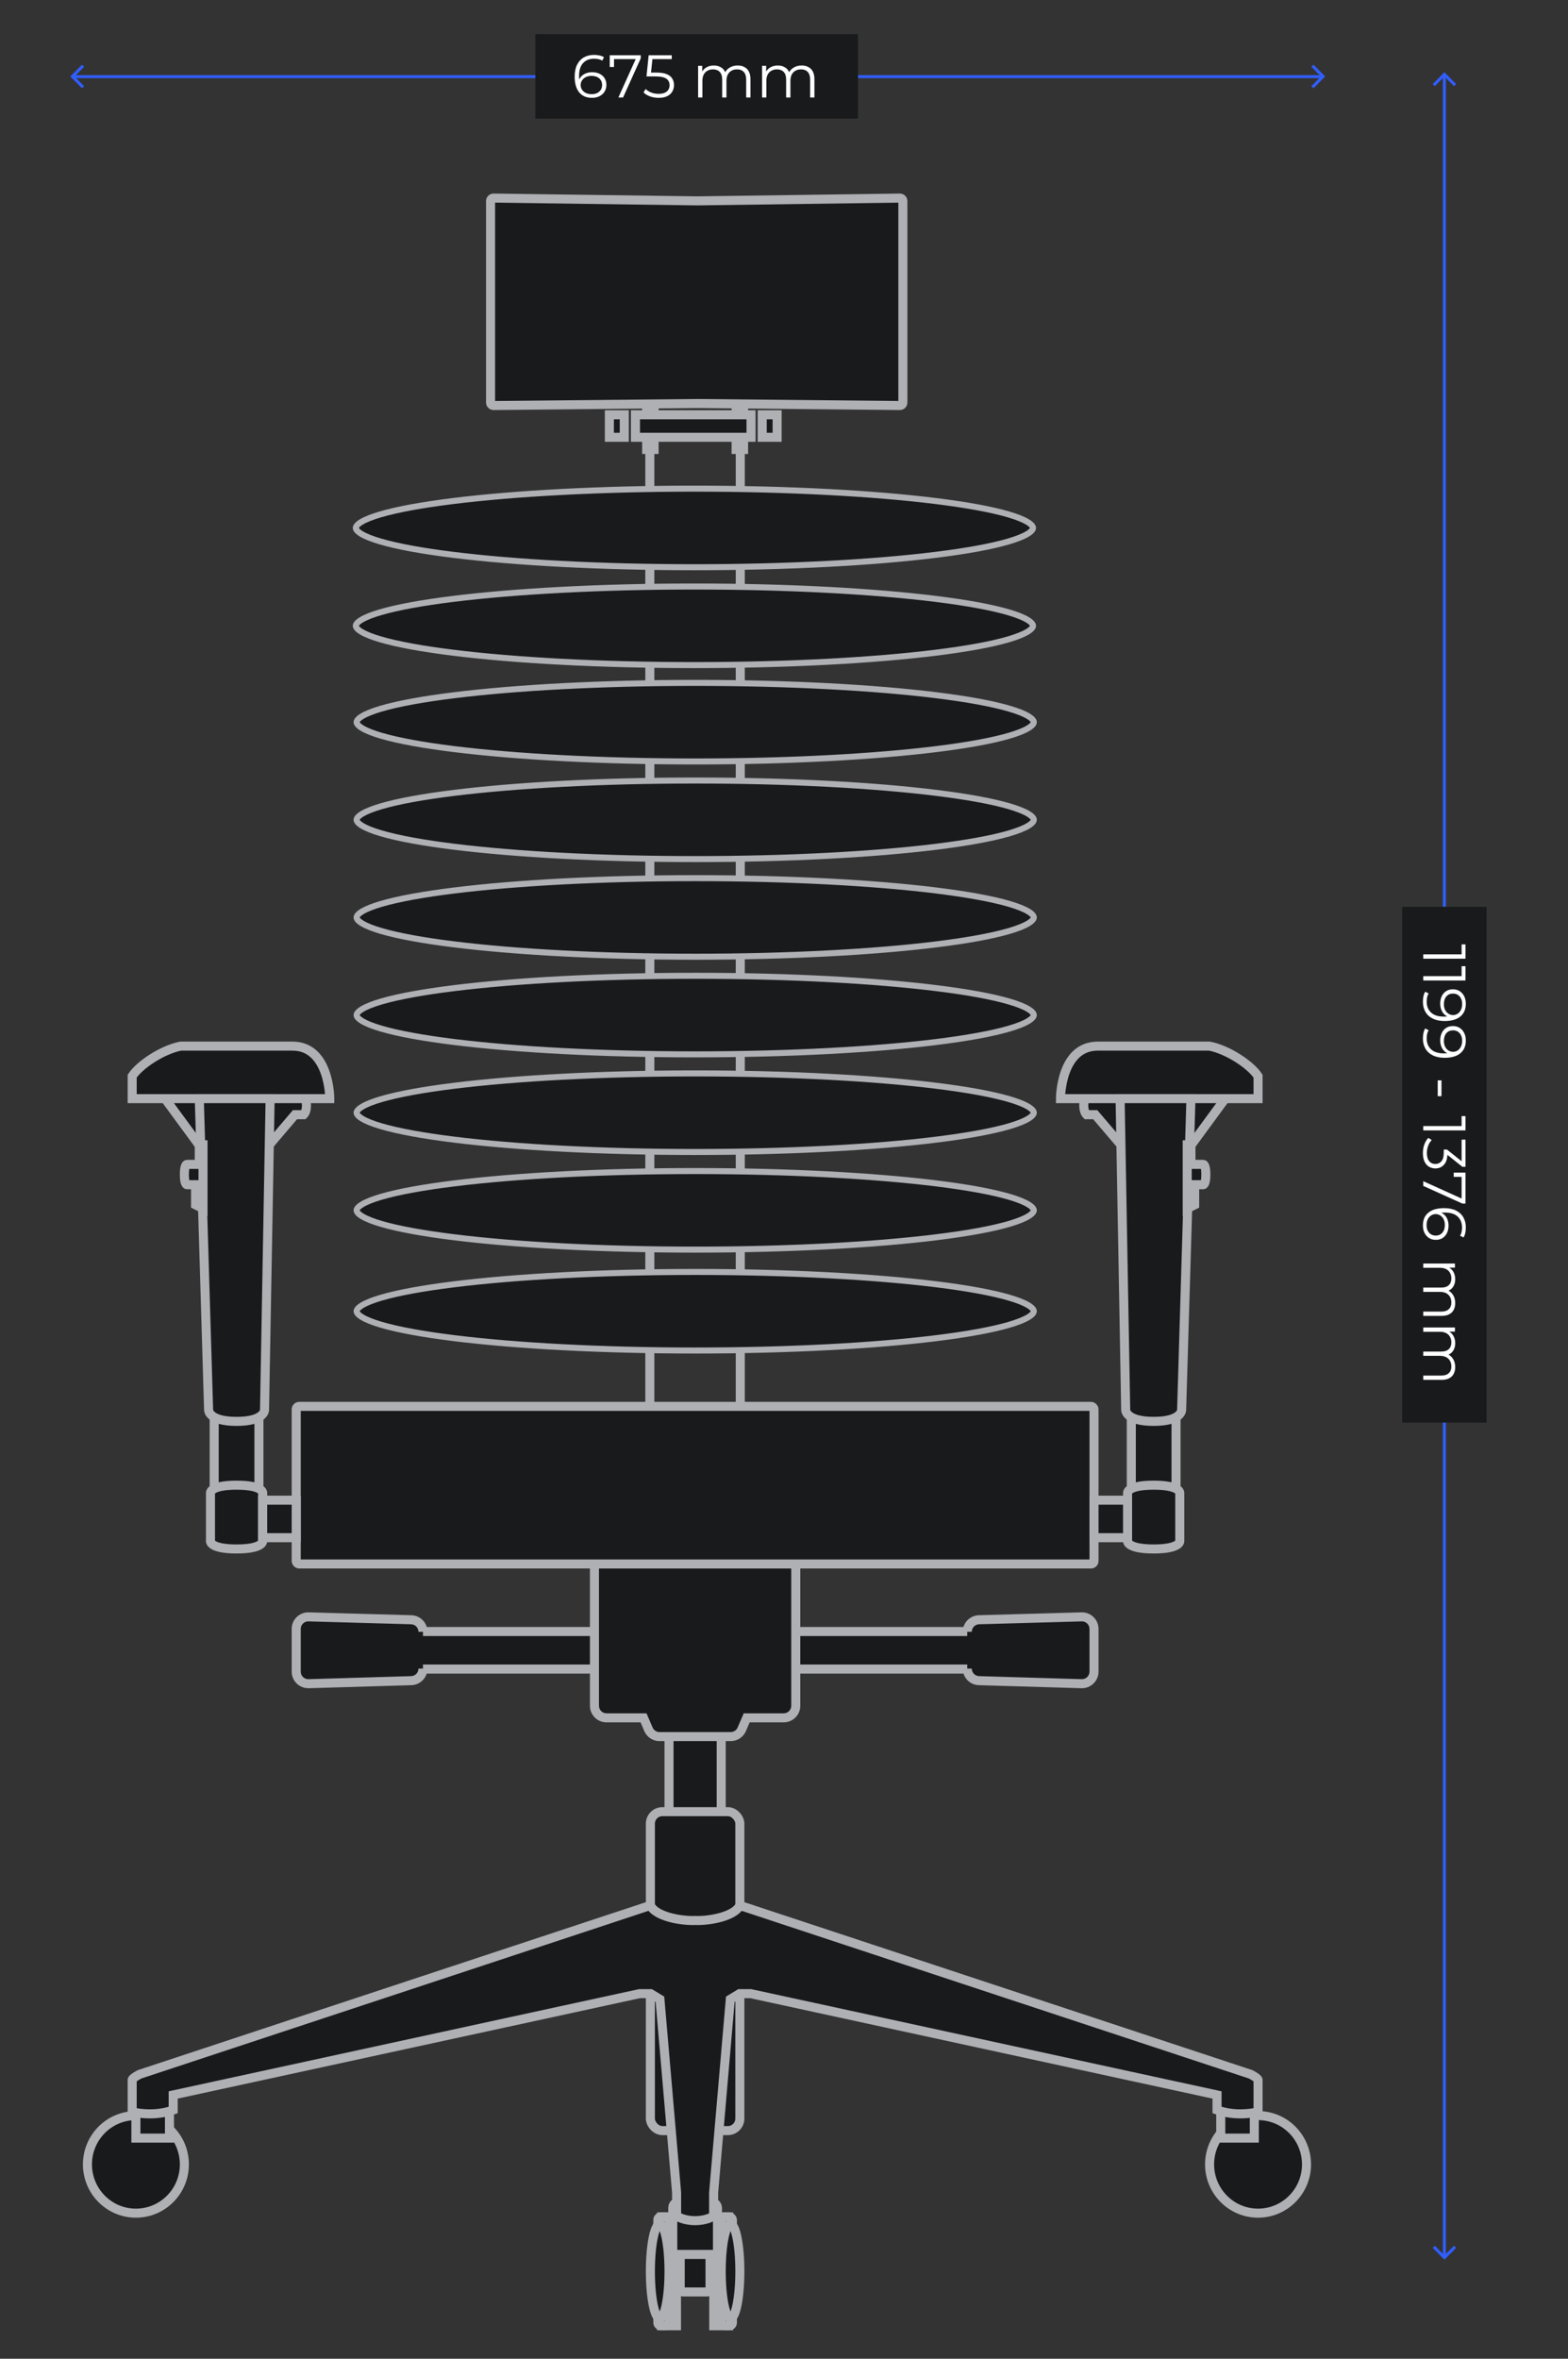 <svg width="520" height="782" viewBox="0 0 520 782" fill="none" xmlns="http://www.w3.org/2000/svg">
<rect x="0" y="0" width="520" height="782" fill="#333333" stroke="none"/>
<rect x="221.867" y="569.514" width="17.309" height="46.031" fill="#191A1C" stroke="#AEB0B4" stroke-width="3"/>
<rect x="215.686" y="600.616" width="29.672" height="105.747" rx="4" fill="#191A1C" stroke="#AEB0B4" stroke-width="3"/>
<path d="M263.902 565.516C263.902 567.725 262.111 569.516 259.902 569.516H247.629L245.997 573.313C245.366 574.782 243.921 575.734 242.322 575.734H218.722C217.123 575.734 215.677 574.782 215.046 573.313L213.414 569.516H201.141C198.932 569.515 197.141 567.725 197.141 565.516V518.507H263.902V565.516ZM136.381 536.994C138.545 537.055 140.269 538.828 140.269 540.993V540.901H197.14V553.342H140.269V553.19C140.269 555.353 138.549 557.125 136.387 557.189L102.352 558.196C100.097 558.263 98.233 556.454 98.233 554.198V540.038C98.234 537.785 100.094 535.977 102.346 536.04L136.381 536.994ZM358.697 536.04C360.949 535.977 362.809 537.785 362.81 540.038V554.198C362.81 556.454 360.946 558.263 358.691 558.196L324.656 557.189C322.494 557.125 320.774 555.353 320.774 553.19V553.342H263.903V540.901H320.774V540.993C320.774 538.828 322.498 537.055 324.662 536.994L358.697 536.04Z" fill="#191A1C"/>
<path d="M247.629 569.516V568.016H246.641L246.251 568.923L247.629 569.516ZM245.997 573.313L247.375 573.906L247.375 573.906L245.997 573.313ZM242.322 575.734L242.322 577.234L242.322 577.234L242.322 575.734ZM218.722 575.734L218.722 577.234H218.722V575.734ZM215.046 573.313L213.668 573.906L213.668 573.906L215.046 573.313ZM213.414 569.516L214.792 568.923L214.402 568.016H213.414V569.516ZM201.141 569.516L201.14 571.016H201.141V569.516ZM197.141 518.507V517.007H195.641V518.507H197.141ZM263.902 518.507H265.402V517.007H263.902V518.507ZM136.381 536.994L136.423 535.495L136.423 535.495L136.381 536.994ZM140.269 540.901V539.401H138.769V540.901H140.269ZM197.14 540.901H198.64V539.401H197.14V540.901ZM197.14 553.342V554.842H198.64V553.342H197.14ZM140.269 553.342H138.769V554.842H140.269V553.342ZM136.387 557.189L136.431 558.689L136.431 558.689L136.387 557.189ZM102.352 558.196L102.396 559.696L102.396 559.696L102.352 558.196ZM98.233 554.198L96.733 554.198L96.733 554.198L98.233 554.198ZM98.233 540.038L96.733 540.038V540.038H98.233ZM102.346 536.04L102.304 537.539L102.304 537.539L102.346 536.04ZM358.697 536.04L358.739 537.539L358.739 537.539L358.697 536.04ZM362.81 540.038L364.31 540.038L364.31 540.038L362.81 540.038ZM362.81 554.198L364.31 554.198V554.198H362.81ZM358.691 558.196L358.736 556.697L358.736 556.697L358.691 558.196ZM324.656 557.189L324.612 558.689L324.612 558.689L324.656 557.189ZM320.774 553.342V554.842H322.274V553.342H320.774ZM263.903 553.342H262.403V554.842H263.903V553.342ZM263.903 540.901V539.401H262.403V540.901H263.903ZM320.774 540.901H322.274V539.401H320.774V540.901ZM324.662 536.994L324.62 535.495L324.62 535.495L324.662 536.994ZM263.902 565.516H262.402C262.402 566.896 261.283 568.016 259.902 568.016V569.516V571.016C262.94 571.016 265.402 568.553 265.402 565.516H263.902ZM259.902 569.516V568.016H247.629V569.516V571.016H259.902V569.516ZM247.629 569.516L246.251 568.923L244.619 572.721L245.997 573.313L247.375 573.906L249.007 570.108L247.629 569.516ZM245.997 573.313L244.619 572.721C244.224 573.639 243.321 574.234 242.322 574.234L242.322 575.734L242.322 577.234C244.52 577.234 246.507 575.925 247.375 573.906L245.997 573.313ZM242.322 575.734V574.234H218.722V575.734V577.234H242.322V575.734ZM218.722 575.734L218.722 574.234C217.722 574.234 216.818 573.639 216.424 572.721L215.046 573.313L213.668 573.906C214.536 575.925 216.524 577.234 218.722 577.234L218.722 575.734ZM215.046 573.313L216.424 572.721L214.792 568.923L213.414 569.516L212.036 570.108L213.668 573.906L215.046 573.313ZM213.414 569.516V568.016H201.141V569.516V571.016H213.414V569.516ZM201.141 569.516L201.141 568.016C199.76 568.015 198.641 566.896 198.641 565.516H197.141H195.641C195.641 568.553 198.103 571.015 201.14 571.016L201.141 569.516ZM197.141 565.516H198.641V518.507H197.141H195.641V565.516H197.141ZM197.141 518.507V520.007H263.902V518.507V517.007H197.141V518.507ZM263.902 518.507H262.402V565.516H263.902H265.402V518.507H263.902ZM136.381 536.994L136.339 538.494C137.691 538.531 138.769 539.639 138.769 540.993H140.269H141.769C141.769 538.016 139.4 535.578 136.423 535.495L136.381 536.994ZM140.269 540.993H141.769V540.901H140.269H138.769V540.993H140.269ZM140.269 540.901V542.401H197.14V540.901V539.401H140.269V540.901ZM197.14 540.901H195.64V553.342H197.14H198.64V540.901H197.14ZM197.14 553.342V551.842H140.269V553.342V554.842H197.14V553.342ZM140.269 553.342H141.769V553.19H140.269H138.769V553.342H140.269ZM140.269 553.19H138.769C138.769 554.543 137.693 555.65 136.342 555.69L136.387 557.189L136.431 558.689C139.404 558.601 141.769 556.164 141.769 553.19H140.269ZM136.387 557.189L136.342 555.69L102.307 556.697L102.352 558.196L102.396 559.696L136.431 558.689L136.387 557.189ZM102.352 558.196L102.307 556.697C100.898 556.739 99.733 555.608 99.733 554.198L98.233 554.198L96.733 554.198C96.734 557.3 99.296 559.787 102.396 559.696L102.352 558.196ZM98.233 554.198H99.733V540.038H98.233H96.733V554.198H98.233ZM98.233 540.038L99.733 540.038C99.734 538.63 100.896 537.5 102.304 537.539L102.346 536.04L102.388 534.541C99.291 534.454 96.734 536.94 96.733 540.038L98.233 540.038ZM102.346 536.04L102.304 537.539L136.339 538.494L136.381 536.994L136.423 535.495L102.388 534.541L102.346 536.04ZM358.697 536.04L358.739 537.539C360.147 537.5 361.309 538.63 361.31 540.038L362.81 540.038L364.31 540.038C364.309 536.94 361.752 534.454 358.655 534.541L358.697 536.04ZM362.81 540.038H361.31V554.198H362.81H364.31V540.038H362.81ZM362.81 554.198L361.31 554.198C361.31 555.608 360.145 556.739 358.736 556.697L358.691 558.196L358.647 559.696C361.747 559.787 364.31 557.3 364.31 554.198L362.81 554.198ZM358.691 558.196L358.736 556.697L324.701 555.69L324.656 557.189L324.612 558.689L358.647 559.696L358.691 558.196ZM324.656 557.189L324.701 555.69C323.35 555.65 322.274 554.543 322.274 553.19H320.774H319.274C319.274 556.164 321.639 558.601 324.612 558.689L324.656 557.189ZM320.774 553.19H319.274V553.342H320.774H322.274V553.19H320.774ZM320.774 553.342V551.842H263.903V553.342V554.842H320.774V553.342ZM263.903 553.342H265.403V540.901H263.903H262.403V553.342H263.903ZM263.903 540.901V542.401H320.774V540.901V539.401H263.903V540.901ZM320.774 540.901H319.274V540.993H320.774H322.274V540.901H320.774ZM320.774 540.993H322.274C322.274 539.64 323.352 538.532 324.704 538.494L324.662 536.994L324.62 535.495C321.644 535.578 319.274 538.016 319.274 540.993H320.774ZM324.662 536.994L324.704 538.494L358.739 537.539L358.697 536.04L358.655 534.541L324.62 535.495L324.662 536.994Z" fill="#AEB0B4"/>
<rect x="223.104" y="729.998" width="14.836" height="6.22" rx="2" fill="#191A1C" stroke="#AEB0B4" stroke-width="3"/>
<rect x="225.577" y="736.218" width="9.891" height="23.638" rx="1" fill="#191A1C" stroke="#AEB0B4" stroke-width="3"/>
<rect x="219.396" y="734.975" width="4.945" height="36.078" fill="#191A1C" stroke="#AEB0B4" stroke-width="3"/>
<rect x="236.704" y="734.975" width="4.945" height="36.078" fill="#191A1C" stroke="#AEB0B4" stroke-width="3"/>
<rect x="218.159" y="734.975" width="3.709" height="36.078" rx="1" fill="#191A1C" stroke="#AEB0B4" stroke-width="3"/>
<rect x="239.177" y="734.975" width="3.709" height="36.078" rx="1" fill="#191A1C" stroke="#AEB0B4" stroke-width="3"/>
<ellipse cx="218.777" cy="753.014" rx="3.091" ry="15.551" fill="#191A1C" stroke="#AEB0B4" stroke-width="3"/>
<ellipse cx="242.269" cy="753.014" rx="3.091" ry="15.551" fill="#191A1C" stroke="#AEB0B4" stroke-width="3"/>
<rect width="14.836" height="12.441" transform="matrix(1 0 0 -1 223.104 747.415)" fill="#191A1C" stroke="#AEB0B4" stroke-width="3"/>
<ellipse cx="45.072" cy="717.557" rx="16.072" ry="16.173" fill="#191A1C" stroke="#AEB0B4" stroke-width="3"/>
<rect x="45.072" y="697.651" width="11.127" height="11.197" fill="#191A1C" stroke="#AEB0B4" stroke-width="3"/>
<ellipse cx="16.072" cy="16.173" rx="16.072" ry="16.173" transform="matrix(-1 0 0 1 433.281 701.384)" fill="#191A1C" stroke="#AEB0B4" stroke-width="3"/>
<rect width="11.127" height="11.197" transform="matrix(-1 0 0 1 415.973 697.651)" fill="#191A1C" stroke="#AEB0B4" stroke-width="3"/>
<path d="M414.752 687.699C415.571 688.114 417.208 689.068 417.209 689.565V700.141C414.753 700.763 409.013 701.509 403.609 699.519V694.542L248.945 660.952H245.261L242.19 662.818L236.663 726.889V734.353C236.663 734.975 233.961 736.219 230.522 736.219C227.083 736.219 224.381 734.975 224.381 734.353V726.888L218.854 662.818L215.784 660.952H212.1L57.435 694.542V699.519C52.032 701.509 46.292 700.763 43.836 700.141V689.565C43.837 689.068 45.473 688.114 46.292 687.699L215.687 631.716C217.529 635.448 226.019 636.9 230.522 636.692C235.026 636.9 243.516 635.448 245.358 631.716L414.752 687.699Z" fill="#191A1C"/>
<path d="M414.752 687.699L415.43 686.361L415.329 686.31L415.223 686.275L414.752 687.699ZM417.209 689.565L418.709 689.565L418.709 689.563L417.209 689.565ZM417.209 700.141L417.577 701.595L418.709 701.308V700.141H417.209ZM403.609 699.519H402.109V700.565L403.091 700.926L403.609 699.519ZM403.609 694.542H405.109V693.333L403.928 693.076L403.609 694.542ZM248.945 660.952L249.264 659.486L249.106 659.452H248.945V660.952ZM245.261 660.952V659.452H244.841L244.482 659.67L245.261 660.952ZM242.19 662.818L241.411 661.537L240.761 661.932L240.696 662.689L242.19 662.818ZM236.663 726.889L235.169 726.76L235.163 726.824V726.889H236.663ZM230.522 736.219L230.522 737.719L230.522 737.719L230.522 736.219ZM224.381 726.888H225.881V726.823L225.875 726.759L224.381 726.888ZM218.854 662.818L220.349 662.689L220.284 661.932L219.634 661.537L218.854 662.818ZM215.784 660.952L216.563 659.67L216.204 659.452H215.784V660.952ZM212.1 660.952V659.452H211.939L211.781 659.486L212.1 660.952ZM57.435 694.542L57.117 693.076L55.935 693.333V694.542H57.435ZM57.435 699.519L57.954 700.926L58.935 700.565V699.519H57.435ZM43.836 700.141H42.336V701.308L43.468 701.595L43.836 700.141ZM43.836 689.565L42.336 689.564V689.565H43.836ZM46.292 687.699L45.821 686.275L45.715 686.31L45.614 686.361L46.292 687.699ZM215.687 631.716L217.032 631.052L216.454 629.882L215.216 630.292L215.687 631.716ZM230.522 636.692L230.591 635.194L230.522 635.191L230.453 635.194L230.522 636.692ZM245.358 631.716L245.829 630.292L244.591 629.882L244.013 631.052L245.358 631.716ZM414.752 687.699L414.074 689.037C414.445 689.225 414.997 689.534 415.436 689.837C415.661 689.991 415.807 690.111 415.881 690.185C415.918 690.222 415.9 690.211 415.864 690.153C415.838 690.111 415.709 689.9 415.709 689.568L417.209 689.565L418.709 689.563C418.708 689.106 418.529 688.757 418.41 688.566C418.281 688.359 418.128 688.189 417.999 688.06C417.74 687.801 417.425 687.563 417.138 687.366C416.554 686.963 415.877 686.588 415.43 686.361L414.752 687.699ZM417.209 689.565H415.709V700.141H417.209H418.709V689.565H417.209ZM417.209 700.141L416.841 698.687C414.547 699.267 409.143 699.958 404.128 698.111L403.609 699.519L403.091 700.926C408.884 703.06 414.958 702.258 417.577 701.595L417.209 700.141ZM403.609 699.519H405.109V694.542H403.609H402.109V699.519H403.609ZM403.609 694.542L403.928 693.076L249.264 659.486L248.945 660.952L248.627 662.418L403.291 696.008L403.609 694.542ZM248.945 660.952V659.452H245.261V660.952V662.452H248.945V660.952ZM245.261 660.952L244.482 659.67L241.411 661.537L242.19 662.818L242.97 664.1L246.04 662.234L245.261 660.952ZM242.19 662.818L240.696 662.689L235.169 726.76L236.663 726.889L238.158 727.018L243.685 662.947L242.19 662.818ZM236.663 726.889H235.163V734.353H236.663H238.163V726.889H236.663ZM236.663 734.353H235.163C235.163 733.904 235.389 733.65 235.404 733.632C235.444 733.586 235.445 733.598 235.357 733.657C235.186 733.771 234.864 733.935 234.385 734.104C233.438 734.437 232.071 734.719 230.522 734.719L230.522 736.219L230.522 737.719C232.413 737.719 234.116 737.378 235.38 736.934C236.006 736.714 236.574 736.451 237.018 736.156C237.236 736.011 237.475 735.824 237.677 735.59C237.853 735.386 238.163 734.957 238.163 734.353H236.663ZM230.522 736.219V734.719C228.974 734.719 227.607 734.437 226.66 734.104C226.18 733.935 225.858 733.771 225.687 733.657C225.598 733.598 225.6 733.585 225.64 733.632C225.655 733.65 225.881 733.904 225.881 734.353H224.381H222.881C222.881 734.957 223.191 735.386 223.367 735.591C223.569 735.824 223.808 736.011 224.027 736.156C224.47 736.451 225.038 736.714 225.664 736.934C226.928 737.378 228.632 737.719 230.522 737.719V736.219ZM224.381 734.353H225.881V726.888H224.381H222.881V734.353H224.381ZM224.381 726.888L225.875 726.759L220.349 662.689L218.854 662.818L217.36 662.947L222.886 727.017L224.381 726.888ZM218.854 662.818L219.634 661.537L216.563 659.67L215.784 660.952L215.005 662.234L218.075 664.1L218.854 662.818ZM215.784 660.952V659.452H212.1V660.952V662.452H215.784V660.952ZM212.1 660.952L211.781 659.486L57.117 693.076L57.435 694.542L57.754 696.008L212.418 662.418L212.1 660.952ZM57.435 694.542H55.935V699.519H57.435H58.935V694.542H57.435ZM57.435 699.519L56.917 698.111C51.902 699.958 46.498 699.267 44.204 698.687L43.836 700.141L43.468 701.595C46.087 702.258 52.161 703.06 57.954 700.926L57.435 699.519ZM43.836 700.141H45.336V689.565H43.836H42.336V700.141H43.836ZM43.836 689.565L45.336 689.567C45.336 689.899 45.207 690.111 45.181 690.152C45.145 690.21 45.127 690.221 45.164 690.184C45.237 690.111 45.383 689.991 45.608 689.836C46.047 689.534 46.599 689.225 46.97 689.037L46.292 687.699L45.614 686.361C45.167 686.588 44.49 686.964 43.906 687.366C43.619 687.564 43.305 687.802 43.045 688.06C42.916 688.189 42.764 688.359 42.635 688.566C42.516 688.757 42.336 689.107 42.336 689.564L43.836 689.565ZM46.292 687.699L46.763 689.123L216.157 633.14L215.687 631.716L215.216 630.292L45.821 686.275L46.292 687.699ZM215.687 631.716L214.341 632.38C214.983 633.678 216.133 634.657 217.392 635.392C218.665 636.136 220.172 636.704 221.708 637.128C224.773 637.972 228.179 638.302 230.591 638.191L230.522 636.692L230.453 635.194C228.362 635.29 225.272 634.998 222.505 634.235C221.126 633.855 219.883 633.373 218.905 632.802C217.913 632.222 217.312 631.619 217.032 631.052L215.687 631.716ZM230.522 636.692L230.453 638.191C232.866 638.302 236.272 637.972 239.337 637.128C240.873 636.704 242.38 636.136 243.653 635.392C244.912 634.657 246.062 633.678 246.703 632.38L245.358 631.716L244.013 631.052C243.733 631.619 243.132 632.222 242.14 632.802C241.162 633.373 239.919 633.855 238.54 634.235C235.773 634.998 232.683 635.29 230.591 635.194L230.522 636.692ZM245.358 631.716L244.888 633.14L414.281 689.123L414.752 687.699L415.223 686.275L245.829 630.292L245.358 631.716Z" fill="#AEB0B4"/>
<path d="M247 150H244V468H247V150Z" fill="#AEB0B4"/>
<path d="M217 150H214V468H217V150Z" fill="#AEB0B4"/>
<path d="M230.289 194.447C261.545 194.447 289.825 196.016 310.274 198.548C320.506 199.815 328.74 201.318 334.396 202.974C337.231 203.804 339.36 204.655 340.76 205.502C342.231 206.392 342.579 207.079 342.579 207.474C342.579 207.868 342.23 208.555 340.76 209.444C339.36 210.291 337.231 211.144 334.396 211.974C328.74 213.629 320.506 215.133 310.274 216.399C289.825 218.931 261.545 220.5 230.289 220.5C199.033 220.5 170.754 218.931 150.305 216.399C140.073 215.133 131.84 213.629 126.184 211.974C123.348 211.144 121.219 210.291 119.819 209.444C118.349 208.554 118 207.868 118 207.474C118 207.079 118.348 206.392 119.819 205.502C121.219 204.655 123.348 203.804 126.184 202.974C131.84 201.318 140.073 199.815 150.305 198.548C170.754 196.016 199.033 194.447 230.289 194.447Z" fill="#191A1C" stroke="#AEB0B4" stroke-width="2"/>
<path d="M230.289 162C261.545 162 289.825 163.569 310.274 166.101C320.506 167.367 328.74 168.871 334.396 170.526C337.231 171.356 339.36 172.208 340.76 173.055C342.231 173.945 342.579 174.632 342.579 175.026C342.579 175.421 342.23 176.107 340.76 176.997C339.36 177.844 337.231 178.696 334.396 179.526C328.74 181.182 320.506 182.685 310.274 183.952C289.825 186.484 261.545 188.053 230.289 188.053C199.033 188.053 170.754 186.484 150.305 183.952C140.073 182.685 131.84 181.182 126.184 179.526C123.348 178.696 121.219 177.844 119.819 176.997C118.349 176.107 118 175.421 118 175.026C118 174.632 118.348 173.945 119.819 173.055C121.219 172.208 123.348 171.356 126.184 170.526C131.84 168.871 140.073 167.367 150.305 166.101C170.754 163.569 199.033 162 230.289 162Z" fill="#191A1C" stroke="#AEB0B4" stroke-width="2"/>
<path d="M230.552 226.396C261.808 226.396 290.088 227.964 310.537 230.496C320.769 231.763 329.002 233.266 334.658 234.922C337.493 235.752 339.623 236.603 341.022 237.45C342.493 238.34 342.842 239.027 342.842 239.422C342.842 239.817 342.493 240.503 341.022 241.393C339.623 242.239 337.494 243.092 334.658 243.922C329.002 245.577 320.769 247.081 310.537 248.348C290.088 250.879 261.808 252.448 230.552 252.448C199.296 252.448 171.017 250.879 150.567 248.348C140.336 247.081 132.102 245.577 126.446 243.922C123.611 243.092 121.482 242.239 120.082 241.393C118.611 240.503 118.263 239.817 118.263 239.422C118.263 239.027 118.611 238.34 120.082 237.45C121.482 236.603 123.611 235.752 126.446 234.922C132.102 233.266 140.336 231.763 150.567 230.496C171.017 227.964 199.296 226.396 230.552 226.396Z" fill="#191A1C" stroke="#AEB0B4" stroke-width="2"/>
<path d="M230.552 258.764C261.808 258.764 290.088 260.332 310.537 262.864C320.769 264.131 329.002 265.634 334.658 267.29C337.493 268.12 339.623 268.972 341.022 269.818C342.493 270.708 342.842 271.395 342.842 271.79C342.842 272.185 342.493 272.871 341.022 273.761C339.623 274.608 337.494 275.46 334.658 276.29C329.002 277.946 320.769 279.449 310.537 280.716C290.088 283.248 261.808 284.816 230.552 284.816C199.296 284.816 171.017 283.248 150.567 280.716C140.336 279.449 132.102 277.946 126.446 276.29C123.611 275.46 121.482 274.608 120.082 273.761C118.611 272.871 118.263 272.185 118.263 271.79C118.263 271.395 118.611 270.708 120.082 269.818C121.482 268.972 123.611 268.12 126.446 267.29C132.102 265.634 140.336 264.131 150.567 262.864C171.017 260.332 199.296 258.764 230.552 258.764Z" fill="#191A1C" stroke="#AEB0B4" stroke-width="2"/>
<path d="M230.552 291.132C261.808 291.132 290.088 292.701 310.537 295.232C320.769 296.499 329.002 298.003 334.658 299.658C337.493 300.488 339.623 301.34 341.022 302.187C342.493 303.076 342.842 303.763 342.842 304.158C342.842 304.553 342.493 305.239 341.022 306.129C339.623 306.976 337.494 307.828 334.658 308.658C329.002 310.314 320.769 311.817 310.537 313.084C290.088 315.616 261.808 317.185 230.552 317.185C199.296 317.185 171.017 315.616 150.567 313.084C140.336 311.817 132.102 310.314 126.446 308.658C123.611 307.828 121.482 306.976 120.082 306.129C118.611 305.239 118.263 304.553 118.263 304.158C118.263 303.763 118.611 303.076 120.082 302.187C121.482 301.34 123.611 300.488 126.446 299.658C132.102 298.003 140.336 296.499 150.567 295.232C171.017 292.701 199.296 291.132 230.552 291.132Z" fill="#191A1C" stroke="#AEB0B4" stroke-width="2"/>
<path d="M230.552 323.5C261.808 323.5 290.088 325.069 310.537 327.601C320.769 328.867 329.002 330.371 334.658 332.026C337.493 332.856 339.623 333.708 341.022 334.555C342.493 335.445 342.842 336.132 342.842 336.526C342.842 336.921 342.493 337.607 341.022 338.497C339.623 339.344 337.494 340.196 334.658 341.026C329.002 342.682 320.769 344.185 310.537 345.452C290.088 347.984 261.808 349.553 230.552 349.553C199.296 349.553 171.017 347.984 150.567 345.452C140.336 344.185 132.102 342.682 126.446 341.026C123.611 340.196 121.482 339.344 120.082 338.497C118.611 337.607 118.263 336.921 118.263 336.526C118.263 336.132 118.611 335.445 120.082 334.555C121.482 333.708 123.611 332.856 126.446 332.026C132.102 330.371 140.336 328.867 150.567 327.601C171.017 325.069 199.296 323.5 230.552 323.5Z" fill="#191A1C" stroke="#AEB0B4" stroke-width="2"/>
<path d="M230.552 355.869C261.808 355.869 290.088 357.438 310.537 359.97C320.769 361.236 329.002 362.74 334.658 364.396C337.493 365.225 339.623 366.077 341.022 366.924C342.493 367.814 342.842 368.501 342.842 368.896C342.842 369.29 342.493 369.976 341.022 370.866C339.623 371.713 337.494 372.566 334.658 373.396C329.002 375.051 320.769 376.555 310.537 377.821C290.088 380.353 261.808 381.922 230.552 381.922C199.296 381.922 171.017 380.353 150.567 377.821C140.336 376.555 132.102 375.051 126.446 373.396C123.611 372.566 121.482 371.713 120.082 370.866C118.611 369.976 118.263 369.29 118.263 368.896C118.263 368.501 118.611 367.814 120.082 366.924C121.482 366.077 123.611 365.225 126.446 364.396C132.102 362.74 140.336 361.236 150.567 359.97C171.017 357.438 199.296 355.869 230.552 355.869Z" fill="#191A1C" stroke="#AEB0B4" stroke-width="2"/>
<path d="M230.552 388.237C261.808 388.237 290.088 389.806 310.537 392.338C320.769 393.605 329.002 395.108 334.658 396.764C337.493 397.594 339.623 398.445 341.022 399.292C342.493 400.182 342.842 400.869 342.842 401.264C342.842 401.658 342.493 402.345 341.022 403.234C339.623 404.081 337.494 404.934 334.658 405.764C329.002 407.419 320.769 408.923 310.537 410.189C290.088 412.721 261.808 414.29 230.552 414.29C199.296 414.29 171.017 412.721 150.567 410.189C140.336 408.923 132.102 407.419 126.446 405.764C123.611 404.934 121.482 404.081 120.082 403.234C118.611 402.345 118.263 401.658 118.263 401.264C118.263 400.869 118.611 400.182 120.082 399.292C121.482 398.445 123.611 397.594 126.446 396.764C132.102 395.108 140.336 393.605 150.567 392.338C171.017 389.806 199.296 388.237 230.552 388.237Z" fill="#191A1C" stroke="#AEB0B4" stroke-width="2"/>
<path d="M230.552 421.685C261.808 421.685 290.088 423.253 310.537 425.785C320.769 427.052 329.002 428.555 334.658 430.211C337.493 431.041 339.623 431.892 341.022 432.739C342.493 433.629 342.842 434.316 342.842 434.711C342.842 435.106 342.493 435.792 341.022 436.682C339.623 437.528 337.494 438.381 334.658 439.211C329.002 440.867 320.769 442.37 310.537 443.637C290.088 446.169 261.808 447.737 230.552 447.737C199.296 447.737 171.017 446.169 150.567 443.637C140.336 442.37 132.102 440.867 126.446 439.211C123.611 438.381 121.482 437.528 120.082 436.682C118.611 435.792 118.263 435.106 118.263 434.711C118.263 434.316 118.611 433.629 120.082 432.739C121.482 431.892 123.611 431.041 126.446 430.211C132.102 428.555 140.336 427.052 150.567 425.785C171.017 423.253 199.296 421.685 230.552 421.685Z" fill="#191A1C" stroke="#AEB0B4" stroke-width="2"/>
<rect x="214.449" y="132.84" width="2.473" height="16.173" fill="#191A1C" stroke="#AEB0B4" stroke-width="3"/>
<rect x="244.122" y="132.84" width="2.473" height="16.173" fill="#191A1C" stroke="#AEB0B4" stroke-width="3"/>
<rect x="210.74" y="137.51" width="38.326" height="7.465" fill="#191A1C" stroke="#AEB0B4" stroke-width="3"/>
<rect x="252.775" y="137.51" width="4.945" height="7.465" fill="#191A1C" stroke="#AEB0B4" stroke-width="3"/>
<rect x="202.086" y="137.51" width="4.945" height="7.465" fill="#191A1C" stroke="#AEB0B4" stroke-width="3"/>
<path d="M162.685 66.672C162.685 66.114 163.141 65.664 163.698 65.672L231.24 66.597L298.406 65.672C298.964 65.665 299.42 66.114 299.42 66.672V133.444C299.42 134.001 298.966 134.45 298.41 134.444L231.24 133.777L163.694 134.444C163.138 134.45 162.685 134.001 162.685 133.444V66.672Z" fill="#191A1C" stroke="#AEB0B4" stroke-width="3"/>
<rect x="98.234" y="466.253" width="264.575" height="52.252" rx="1" fill="#191A1C" stroke="#AEB0B4" stroke-width="3"/>
<path d="M67.326 381.398L54.313 363.66H97.822H100.707C101.944 364.603 101.944 368.335 100.707 369.554H97.822L87.726 381.398H67.326Z" fill="#191A1C" stroke="#AEB0B4" stroke-width="3"/>
<path d="M43.836 356.773C46.309 353.041 53.727 348.064 59.908 346.82C68.563 346.82 84.635 346.82 96.998 346.82C109.362 346.82 109.362 364.237 109.362 364.237L43.836 364.237C43.836 364.237 43.838 361.365 43.836 356.773Z" fill="#191A1C" stroke="#AEB0B4" stroke-width="3"/>
<rect x="71.034" y="468.741" width="14.836" height="26.126" fill="#191A1C" stroke="#AEB0B4" stroke-width="3"/>
<path d="M66.09 364.237H89.58L87.726 467.496C87.726 467.496 87.726 471.228 78.453 471.228C69.181 471.228 69.181 467.496 69.181 467.496L66.09 364.237Z" fill="#191A1C" stroke="#AEB0B4" stroke-width="3"/>
<path d="M66.09 386.028V379.531H67.326V392.764V400.681L64.853 399.437V392.764H61.981C61.981 392.764 61.145 392.764 61.145 389.396C61.145 386.028 61.981 386.028 61.981 386.028H66.09Z" fill="#191A1C" stroke="#AEB0B4" stroke-width="3"/>
<path d="M69.799 494.866C69.799 494.866 69.799 492.378 78.453 492.378C87.108 492.378 87.108 494.866 87.108 494.866V511.039C87.108 511.039 87.108 513.527 78.453 513.527C69.799 513.527 69.799 511.039 69.799 511.039V494.866Z" fill="#191A1C" stroke="#AEB0B4" stroke-width="3"/>
<rect x="87.107" y="497.354" width="11.127" height="12.441" fill="#191A1C" stroke="#AEB0B4" stroke-width="3"/>
<path d="M393.719 381.398L406.731 363.66H363.222H360.338C359.101 364.603 359.101 368.335 360.338 369.554H363.222L373.319 381.398H393.719Z" fill="#191A1C" stroke="#AEB0B4" stroke-width="3"/>
<path d="M417.209 356.773C414.736 353.041 407.318 348.064 401.137 346.82C392.482 346.82 376.41 346.82 364.047 346.82C351.683 346.82 351.683 364.237 351.683 364.237L417.209 364.237C417.209 364.237 417.207 361.365 417.209 356.773Z" fill="#191A1C" stroke="#AEB0B4" stroke-width="3"/>
<rect width="14.836" height="26.126" transform="matrix(-1 0 0 1 390.01 468.741)" fill="#191A1C" stroke="#AEB0B4" stroke-width="3"/>
<path d="M394.955 364.237H371.465L373.319 467.496C373.319 467.496 373.319 471.228 382.592 471.228C391.864 471.228 391.864 467.496 391.864 467.496L394.955 364.237Z" fill="#191A1C" stroke="#AEB0B4" stroke-width="3"/>
<path d="M394.955 386.028V379.531H393.719V392.764V400.681L396.191 399.437V392.764H399.064C399.064 392.764 399.9 392.764 399.9 389.396C399.9 386.028 399.064 386.028 399.064 386.028H394.955Z" fill="#191A1C" stroke="#AEB0B4" stroke-width="3"/>
<path d="M391.246 494.866C391.246 494.866 391.246 492.378 382.592 492.378C373.937 492.378 373.937 494.866 373.937 494.866V511.039C373.937 511.039 373.937 513.527 382.592 513.527C391.246 513.527 391.246 511.039 391.246 511.039V494.866Z" fill="#191A1C" stroke="#AEB0B4" stroke-width="3"/>
<rect width="11.127" height="12.441" transform="matrix(-1 0 0 1 373.938 497.354)" fill="#191A1C" stroke="#AEB0B4" stroke-width="3"/>
<path d="M24 25.408H438" stroke="#315EFB"/>
<rect width="107" height="28" transform="translate(177.539 11.32)" fill="#191A1C"/>
<path d="M196.319 32.44C195.079 32.44 194.032 32.167 193.179 31.62C192.326 31.06 191.679 30.26 191.239 29.22C190.799 28.167 190.579 26.907 190.579 25.44C190.579 23.854 190.846 22.527 191.379 21.46C191.926 20.38 192.679 19.567 193.639 19.02C194.599 18.474 195.712 18.2 196.979 18.2C197.606 18.2 198.206 18.26 198.779 18.38C199.352 18.5 199.859 18.694 200.299 18.96L199.719 20.12C199.359 19.88 198.946 19.714 198.479 19.62C198.012 19.514 197.519 19.46 196.999 19.46C195.492 19.46 194.286 19.94 193.379 20.9C192.486 21.86 192.039 23.294 192.039 25.2C192.039 25.494 192.052 25.86 192.079 26.3C192.119 26.727 192.199 27.154 192.319 27.58L191.819 27.2C191.966 26.507 192.252 25.92 192.679 25.44C193.106 24.947 193.639 24.574 194.279 24.32C194.919 24.067 195.619 23.94 196.379 23.94C197.312 23.94 198.132 24.114 198.839 24.46C199.546 24.807 200.099 25.294 200.499 25.92C200.899 26.547 201.099 27.287 201.099 28.14C201.099 29.007 200.892 29.767 200.479 30.42C200.066 31.06 199.492 31.56 198.759 31.92C198.039 32.267 197.226 32.44 196.319 32.44ZM196.259 31.22C196.926 31.22 197.512 31.1 198.019 30.86C198.539 30.607 198.946 30.254 199.239 29.8C199.532 29.334 199.679 28.794 199.679 28.18C199.679 27.26 199.359 26.527 198.719 25.98C198.092 25.434 197.239 25.16 196.159 25.16C195.439 25.16 194.812 25.294 194.279 25.56C193.746 25.827 193.326 26.194 193.019 26.66C192.712 27.114 192.559 27.634 192.559 28.22C192.559 28.727 192.699 29.214 192.979 29.68C193.259 30.134 193.672 30.507 194.219 30.8C194.779 31.08 195.459 31.22 196.259 31.22ZM205.07 32.32L211.11 18.96L211.55 19.6H202.89L203.63 18.9V22.22H202.21V18.32H212.49V19.34L206.63 32.32H205.07ZM218.437 32.44C217.437 32.44 216.483 32.28 215.577 31.96C214.67 31.627 213.95 31.187 213.417 30.64L214.117 29.5C214.557 29.967 215.157 30.354 215.917 30.66C216.69 30.967 217.523 31.12 218.417 31.12C219.603 31.12 220.503 30.86 221.117 30.34C221.743 29.807 222.057 29.114 222.057 28.26C222.057 27.66 221.91 27.147 221.617 26.72C221.337 26.28 220.857 25.94 220.177 25.7C219.497 25.46 218.563 25.34 217.377 25.34H214.397L215.117 18.32H222.777V19.6H215.697L216.437 18.9L215.817 24.78L215.077 24.06H217.697C219.11 24.06 220.243 24.234 221.097 24.58C221.95 24.927 222.563 25.414 222.937 26.04C223.323 26.654 223.517 27.374 223.517 28.2C223.517 28.987 223.33 29.707 222.957 30.36C222.583 31 222.023 31.507 221.277 31.88C220.53 32.254 219.583 32.44 218.437 32.44ZM244.639 21.72C245.492 21.72 246.232 21.887 246.859 22.22C247.499 22.54 247.992 23.034 248.339 23.7C248.699 24.367 248.879 25.207 248.879 26.22V32.32H247.459V26.36C247.459 25.254 247.192 24.42 246.659 23.86C246.139 23.287 245.399 23 244.439 23C243.719 23 243.092 23.154 242.559 23.46C242.039 23.754 241.632 24.187 241.339 24.76C241.059 25.32 240.919 26 240.919 26.8V32.32H239.499V26.36C239.499 25.254 239.232 24.42 238.699 23.86C238.166 23.287 237.419 23 236.459 23C235.752 23 235.132 23.154 234.599 23.46C234.066 23.754 233.652 24.187 233.359 24.76C233.079 25.32 232.939 26 232.939 26.8V32.32H231.519V21.82H232.879V24.66L232.659 24.16C232.979 23.4 233.492 22.807 234.199 22.38C234.919 21.94 235.766 21.72 236.739 21.72C237.766 21.72 238.639 21.98 239.359 22.5C240.079 23.007 240.546 23.774 240.759 24.8L240.199 24.58C240.506 23.727 241.046 23.04 241.819 22.52C242.606 21.987 243.546 21.72 244.639 21.72ZM265.85 21.72C266.703 21.72 267.443 21.887 268.07 22.22C268.71 22.54 269.203 23.034 269.55 23.7C269.91 24.367 270.09 25.207 270.09 26.22V32.32H268.67V26.36C268.67 25.254 268.403 24.42 267.87 23.86C267.35 23.287 266.61 23 265.65 23C264.93 23 264.303 23.154 263.77 23.46C263.25 23.754 262.843 24.187 262.55 24.76C262.27 25.32 262.13 26 262.13 26.8V32.32H260.71V26.36C260.71 25.254 260.443 24.42 259.91 23.86C259.377 23.287 258.63 23 257.67 23C256.963 23 256.343 23.154 255.81 23.46C255.277 23.754 254.863 24.187 254.57 24.76C254.29 25.32 254.15 26 254.15 26.8V32.32H252.73V21.82H254.09V24.66L253.87 24.16C254.19 23.4 254.703 22.807 255.41 22.38C256.13 21.94 256.977 21.72 257.95 21.72C258.977 21.72 259.85 21.98 260.57 22.5C261.29 23.007 261.757 23.774 261.97 24.8L261.41 24.58C261.717 23.727 262.257 23.04 263.03 22.52C263.817 21.987 264.757 21.72 265.85 21.72Z" fill="white"/>
<path d="M479 25.408L479 747.909" stroke="#315EFB"/>
<rect width="171" height="28" transform="translate(493 300.624) rotate(90)" fill="#191A1C"/>
<path d="M472 316.391L485.4 316.391L484.72 317.031L484.72 313.091L486 313.091L486 317.831L472 317.831L472 316.391ZM472 323.618L485.4 323.618L484.72 324.258L484.72 320.318L486 320.318L486 325.058L472 325.058L472 323.618ZM486.12 332.764C486.12 334.004 485.84 335.051 485.28 335.904C484.733 336.758 483.94 337.404 482.9 337.844C481.86 338.284 480.6 338.504 479.12 338.504C477.547 338.504 476.22 338.231 475.14 337.684C474.06 337.151 473.247 336.404 472.7 335.444C472.153 334.484 471.88 333.371 471.88 332.104C471.88 331.478 471.94 330.878 472.06 330.304C472.18 329.744 472.373 329.238 472.64 328.784L473.8 329.364C473.56 329.724 473.387 330.138 473.28 330.604C473.187 331.084 473.14 331.578 473.14 332.084C473.14 333.591 473.62 334.791 474.58 335.684C475.54 336.591 476.973 337.044 478.88 337.044C479.187 337.044 479.553 337.024 479.98 336.984C480.407 336.958 480.833 336.884 481.26 336.764L480.88 337.264C480.187 337.131 479.593 336.844 479.1 336.404C478.62 335.978 478.253 335.444 478 334.804C477.747 334.178 477.62 333.478 477.62 332.704C477.62 331.784 477.793 330.964 478.14 330.244C478.487 329.538 478.973 328.984 479.6 328.584C480.227 328.184 480.967 327.984 481.82 327.984C482.7 327.984 483.46 328.191 484.1 328.604C484.74 329.018 485.233 329.584 485.58 330.304C485.94 331.038 486.12 331.858 486.12 332.764ZM484.9 332.824C484.9 332.158 484.773 331.564 484.52 331.044C484.28 330.538 483.933 330.138 483.48 329.844C483.027 329.551 482.487 329.404 481.86 329.404C480.94 329.404 480.207 329.718 479.66 330.344C479.113 330.984 478.84 331.844 478.84 332.924C478.84 333.644 478.973 334.271 479.24 334.804C479.507 335.351 479.873 335.771 480.34 336.064C480.807 336.371 481.327 336.524 481.9 336.524C482.42 336.524 482.907 336.384 483.36 336.104C483.813 335.824 484.18 335.411 484.46 334.864C484.753 334.318 484.9 333.638 484.9 332.824ZM486.12 344.952C486.12 346.192 485.84 347.238 485.28 348.092C484.733 348.945 483.94 349.592 482.9 350.032C481.86 350.472 480.6 350.692 479.12 350.692C477.547 350.692 476.22 350.418 475.14 349.872C474.06 349.338 473.247 348.592 472.7 347.632C472.153 346.672 471.88 345.558 471.88 344.292C471.88 343.665 471.94 343.065 472.06 342.492C472.18 341.932 472.373 341.425 472.64 340.972L473.8 341.552C473.56 341.912 473.387 342.325 473.28 342.792C473.187 343.272 473.14 343.765 473.14 344.272C473.14 345.778 473.62 346.978 474.58 347.872C475.54 348.778 476.973 349.232 478.88 349.232C479.187 349.232 479.553 349.212 479.98 349.172C480.407 349.145 480.833 349.072 481.26 348.952L480.88 349.452C480.187 349.318 479.593 349.032 479.1 348.592C478.62 348.165 478.253 347.632 478 346.992C477.747 346.365 477.62 345.665 477.62 344.892C477.62 343.972 477.793 343.152 478.14 342.432C478.487 341.725 478.973 341.172 479.6 340.772C480.227 340.372 480.967 340.172 481.82 340.172C482.7 340.172 483.46 340.378 484.1 340.792C484.74 341.205 485.233 341.772 485.58 342.492C485.94 343.225 486.12 344.045 486.12 344.952ZM484.9 345.012C484.9 344.345 484.773 343.752 484.52 343.232C484.28 342.725 483.933 342.325 483.48 342.032C483.027 341.738 482.487 341.592 481.86 341.592C480.94 341.592 480.207 341.905 479.66 342.532C479.113 343.172 478.84 344.032 478.84 345.112C478.84 345.832 478.973 346.458 479.24 346.992C479.507 347.538 479.873 347.958 480.34 348.252C480.807 348.558 481.327 348.712 481.9 348.712C482.42 348.712 482.907 348.572 483.36 348.292C483.813 348.012 484.18 347.598 484.46 347.052C484.753 346.505 484.9 345.825 484.9 345.012ZM476.8 358.174L478.04 358.174L478.04 363.414L476.8 363.414L476.8 358.174ZM472 373.325L485.4 373.325L484.72 373.965L484.72 370.025L486 370.025L486 374.765L472 374.765L472 373.325ZM471.88 382.291C471.88 381.278 472.04 380.318 472.36 379.411C472.693 378.518 473.133 377.798 473.68 377.251L474.82 377.951C474.353 378.405 473.967 379.011 473.66 379.771C473.353 380.545 473.2 381.385 473.2 382.291C473.2 383.451 473.453 384.338 473.96 384.951C474.467 385.578 475.147 385.891 476 385.891C476.853 385.891 477.533 385.585 478.04 384.971C478.547 384.371 478.8 383.418 478.8 382.111L478.8 381.111L479.86 381.111L485.28 385.431L484.72 385.631L484.72 377.831L486 377.831L486 386.831L484.98 386.831L479.56 382.511L480.02 381.811L480.02 382.351C480.02 384.031 479.647 385.285 478.9 386.111C478.153 386.951 477.193 387.371 476.02 387.371C475.233 387.371 474.527 387.185 473.9 386.811C473.273 386.438 472.78 385.871 472.42 385.111C472.06 384.365 471.88 383.425 471.88 382.291ZM472 391.606L485.36 397.646L484.72 398.086L484.72 389.426L485.42 390.166L482.1 390.166L482.1 388.746L486 388.746L486 399.026L484.98 399.026L472 393.166L472 391.606ZM471.88 406.273C471.88 405.033 472.153 403.986 472.7 403.133C473.26 402.28 474.06 401.633 475.1 401.193C476.153 400.753 477.413 400.533 478.88 400.533C480.467 400.533 481.793 400.8 482.86 401.333C483.94 401.88 484.753 402.633 485.3 403.593C485.847 404.553 486.12 405.666 486.12 406.933C486.12 407.56 486.06 408.16 485.94 408.733C485.82 409.306 485.627 409.813 485.36 410.253L484.2 409.673C484.44 409.313 484.607 408.9 484.7 408.433C484.807 407.966 484.86 407.473 484.86 406.953C484.86 405.446 484.38 404.24 483.42 403.333C482.46 402.44 481.027 401.993 479.12 401.993C478.827 401.993 478.46 402.006 478.02 402.033C477.593 402.073 477.167 402.153 476.74 402.273L477.12 401.773C477.813 401.92 478.4 402.206 478.88 402.633C479.373 403.06 479.747 403.593 480 404.233C480.253 404.873 480.38 405.573 480.38 406.333C480.38 407.266 480.207 408.086 479.86 408.793C479.513 409.5 479.027 410.053 478.4 410.453C477.773 410.853 477.033 411.053 476.18 411.053C475.313 411.053 474.553 410.846 473.9 410.433C473.26 410.02 472.76 409.446 472.4 408.713C472.053 407.993 471.88 407.18 471.88 406.273ZM473.1 406.213C473.1 406.88 473.22 407.466 473.46 407.973C473.713 408.493 474.067 408.9 474.52 409.193C474.987 409.486 475.527 409.633 476.14 409.633C477.06 409.633 477.793 409.313 478.34 408.673C478.887 408.046 479.16 407.193 479.16 406.113C479.16 405.393 479.027 404.766 478.76 404.233C478.493 403.7 478.127 403.28 477.66 402.973C477.207 402.666 476.687 402.513 476.1 402.513C475.593 402.513 475.107 402.653 474.64 402.933C474.187 403.213 473.813 403.626 473.52 404.173C473.24 404.733 473.1 405.413 473.1 406.213ZM482.6 432.015C482.6 432.868 482.433 433.608 482.1 434.235C481.78 434.875 481.287 435.368 480.62 435.715C479.953 436.075 479.113 436.255 478.1 436.255L472 436.255L472 434.835L477.96 434.835C479.067 434.835 479.9 434.568 480.46 434.035C481.033 433.515 481.32 432.775 481.32 431.815C481.32 431.095 481.167 430.468 480.86 429.935C480.567 429.415 480.133 429.008 479.56 428.715C479 428.435 478.32 428.295 477.52 428.295L472 428.295L472 426.875L477.96 426.875C479.067 426.875 479.9 426.608 480.46 426.075C481.033 425.542 481.32 424.795 481.32 423.835C481.32 423.128 481.167 422.508 480.86 421.975C480.567 421.442 480.133 421.028 479.56 420.735C479 420.455 478.32 420.315 477.52 420.315L472 420.315L472 418.895L482.5 418.895L482.5 420.255L479.66 420.255L480.16 420.035C480.92 420.355 481.513 420.868 481.94 421.575C482.38 422.295 482.6 423.142 482.6 424.115C482.6 425.142 482.34 426.015 481.82 426.735C481.313 427.455 480.547 427.922 479.52 428.135L479.74 427.575C480.593 427.882 481.28 428.422 481.8 429.195C482.333 429.982 482.6 430.922 482.6 432.015ZM482.6 453.226C482.6 454.079 482.433 454.819 482.1 455.446C481.78 456.086 481.287 456.579 480.62 456.926C479.953 457.286 479.113 457.466 478.1 457.466L472 457.466L472 456.046L477.96 456.046C479.067 456.046 479.9 455.779 480.46 455.246C481.033 454.726 481.32 453.986 481.32 453.026C481.32 452.306 481.167 451.679 480.86 451.146C480.567 450.626 480.133 450.219 479.56 449.926C479 449.646 478.32 449.506 477.52 449.506L472 449.506L472 448.086L477.96 448.086C479.067 448.086 479.9 447.819 480.46 447.286C481.033 446.753 481.32 446.006 481.32 445.046C481.32 444.339 481.167 443.719 480.86 443.186C480.567 442.653 480.133 442.239 479.56 441.946C479 441.666 478.32 441.526 477.52 441.526L472 441.526L472 440.106L482.5 440.106L482.5 441.466L479.66 441.466L480.16 441.246C480.92 441.566 481.513 442.079 481.94 442.786C482.38 443.506 482.6 444.353 482.6 445.326C482.6 446.353 482.34 447.226 481.82 447.946C481.313 448.666 480.547 449.133 479.52 449.346L479.74 448.786C480.593 449.093 481.28 449.633 481.8 450.406C482.333 451.193 482.6 452.133 482.6 453.226Z" fill="white"/>
<path d="M27.547 21.799L24.012 25.356L27.547 28.914" stroke="#315EFB"/>
<path d="M435.244 21.799L438.779 25.356L435.244 28.914" stroke="#315EFB"/>
<path d="M475.476 28.21L479.012 24.652L482.547 28.21" stroke="#315EFB"/>
<path d="M482.547 744.884L479.012 748.441L475.476 744.884" stroke="#315EFB"/>
</svg>
